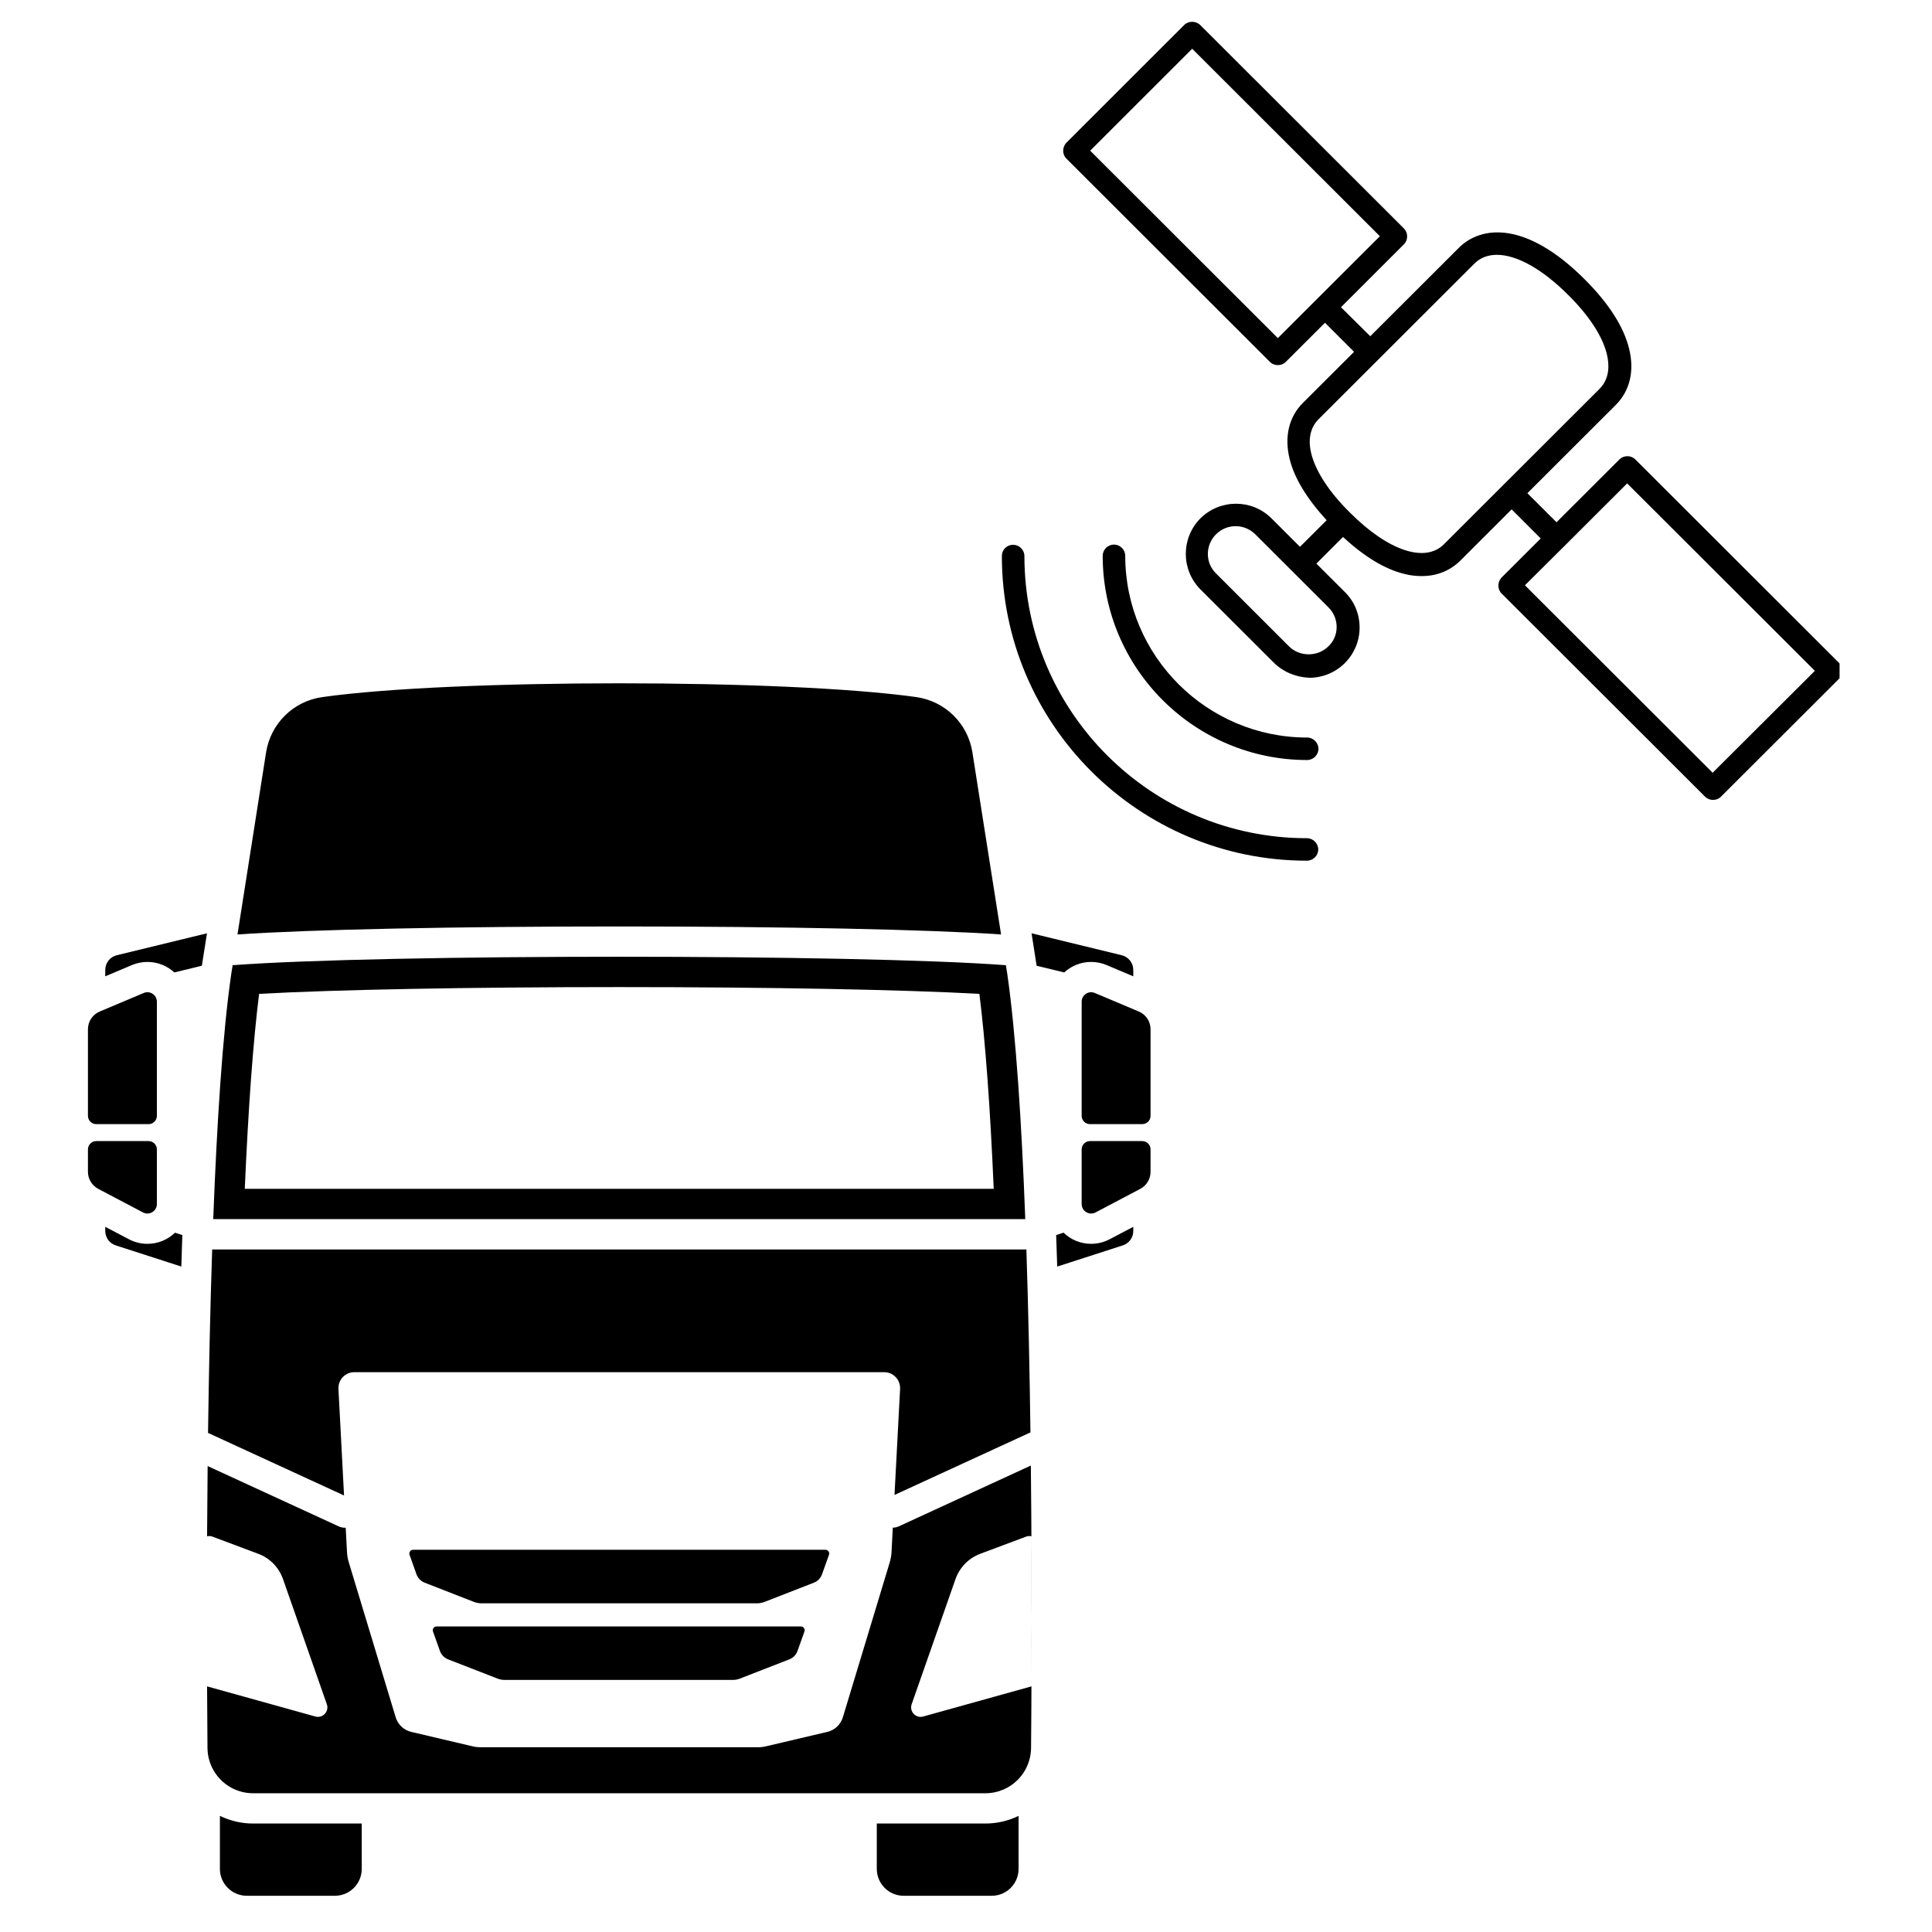 <svg xmlns="http://www.w3.org/2000/svg" xmlns:xlink="http://www.w3.org/1999/xlink" width="200" zoomAndPan="magnify" viewBox="0 0 150 150" height="200" preserveAspectRatio="xMidYMid meet" version="1.2"><defs><clipPath id="9f1788b5c3"><path d="M 83 88 L 89.324 88 L 89.324 95 L 83 95 Z M 83 88 "/></clipPath><clipPath id="66356c4733"><path d="M 83 77 L 89.324 77 L 89.324 88 L 83 88 Z M 83 77 "/></clipPath><clipPath id="dc58d054a8"><path d="M 6.824 88 L 13 88 L 13 95 L 6.824 95 Z M 6.824 88 "/></clipPath><clipPath id="c869e7c51a"><path d="M 6.824 77 L 13 77 L 13 88 L 6.824 88 Z M 6.824 77 "/></clipPath><clipPath id="8794567b7e"><path d="M 68 140 L 80 140 L 80 147.191 L 68 147.191 Z M 68 140 "/></clipPath><clipPath id="6f2531233a"><path d="M 17 140 L 29 140 L 29 147.191 L 17 147.191 Z M 17 140 "/></clipPath><clipPath id="473f35648b"><path d="M 77.785 42 L 103 42 L 103 66.844 L 77.785 66.844 Z M 77.785 42 "/></clipPath><clipPath id="fd0bbbdf47"><path d="M 82 1.594 L 142.824 1.594 L 142.824 63 L 82 63 Z M 82 1.594 "/></clipPath></defs><g id="e214e978ef"><g clip-rule="nonzero" clip-path="url(#9f1788b5c3)"><path style=" stroke:none;fill-rule:nonzero;fill:#000000;fill-opacity:1;" d="M 88.684 88.594 L 84.625 88.594 C 84.27 88.594 83.98 88.883 83.98 89.238 L 83.98 93.48 C 83.98 94.035 84.566 94.391 85.059 94.133 L 88.535 92.301 C 89.023 92.043 89.328 91.535 89.328 90.98 L 89.328 89.238 C 89.328 88.883 89.043 88.594 88.684 88.594 "/></g><g clip-rule="nonzero" clip-path="url(#66356c4733)"><path style=" stroke:none;fill-rule:nonzero;fill:#000000;fill-opacity:1;" d="M 88.418 78.535 L 85 77.094 C 84.516 76.891 83.98 77.246 83.98 77.773 L 83.98 86.633 C 83.98 86.988 84.27 87.277 84.625 87.277 L 88.684 87.277 C 89.043 87.277 89.328 86.988 89.328 86.633 L 89.328 79.91 C 89.328 79.309 88.969 78.766 88.418 78.535 "/></g><g clip-rule="nonzero" clip-path="url(#dc58d054a8)"><path style=" stroke:none;fill-rule:nonzero;fill:#000000;fill-opacity:1;" d="M 12.18 93.48 L 12.18 89.238 C 12.18 88.883 11.891 88.594 11.535 88.594 L 7.473 88.594 C 7.117 88.594 6.828 88.883 6.828 89.238 L 6.828 90.98 C 6.828 91.535 7.137 92.043 7.625 92.301 L 11.102 94.133 C 11.59 94.391 12.18 94.035 12.18 93.48 "/></g><g clip-rule="nonzero" clip-path="url(#c869e7c51a)"><path style=" stroke:none;fill-rule:nonzero;fill:#000000;fill-opacity:1;" d="M 7.473 87.277 L 11.535 87.277 C 11.891 87.277 12.18 86.988 12.18 86.633 L 12.18 77.773 C 12.18 77.246 11.645 76.891 11.16 77.094 L 7.742 78.535 C 7.188 78.766 6.828 79.309 6.828 79.91 L 6.828 86.633 C 6.828 86.988 7.117 87.277 7.473 87.277 "/></g><path style=" stroke:none;fill-rule:nonzero;fill:#000000;fill-opacity:1;" d="M 48.035 126.277 L 33.895 126.277 C 33.691 126.277 33.551 126.48 33.617 126.668 L 34.156 128.18 C 34.262 128.477 34.492 128.715 34.789 128.832 L 38.625 130.324 C 38.805 130.395 38.992 130.43 39.184 130.43 L 56.891 130.43 C 57.082 130.43 57.27 130.395 57.449 130.324 L 61.285 128.832 C 61.582 128.715 61.812 128.477 61.918 128.18 L 62.457 126.668 C 62.523 126.48 62.383 126.277 62.18 126.277 L 48.035 126.277 "/><path style=" stroke:none;fill-rule:nonzero;fill:#000000;fill-opacity:1;" d="M 63.82 122.23 L 64.363 120.715 C 64.43 120.527 64.289 120.324 64.086 120.324 L 32.07 120.324 C 31.871 120.324 31.73 120.527 31.797 120.715 L 32.336 122.23 C 32.445 122.527 32.676 122.766 32.969 122.879 L 36.805 124.375 C 36.984 124.441 37.176 124.48 37.363 124.48 L 58.793 124.48 C 58.984 124.48 59.176 124.441 59.352 124.375 L 63.188 122.879 C 63.484 122.766 63.715 122.527 63.82 122.23 "/><path style=" stroke:none;fill-rule:nonzero;fill:#000000;fill-opacity:1;" d="M 84.715 74.684 C 85.125 74.684 85.531 74.766 85.914 74.926 L 87.988 75.801 L 87.988 75.309 C 87.988 74.766 87.617 74.293 87.09 74.164 L 80.09 72.461 L 80.484 74.98 L 82.625 75.5 C 83.176 74.992 83.91 74.684 84.715 74.684 "/><path style=" stroke:none;fill-rule:nonzero;fill:#000000;fill-opacity:1;" d="M 84.715 96.57 C 83.883 96.57 83.129 96.242 82.574 95.703 L 82 95.891 C 82.031 96.699 82.059 97.516 82.082 98.336 L 87.176 96.691 C 87.66 96.535 87.988 96.082 87.988 95.57 L 87.988 95.25 L 86.152 96.215 C 85.711 96.449 85.211 96.57 84.715 96.57 "/><path style=" stroke:none;fill-rule:nonzero;fill:#000000;fill-opacity:1;" d="M 8.172 75.309 L 8.172 75.801 L 10.246 74.926 C 10.629 74.766 11.031 74.684 11.445 74.684 C 12.25 74.684 12.984 74.992 13.535 75.5 L 15.672 74.98 L 16.07 72.461 L 9.066 74.164 C 8.539 74.293 8.172 74.766 8.172 75.309 "/><path style=" stroke:none;fill-rule:nonzero;fill:#000000;fill-opacity:1;" d="M 13.586 95.707 C 13.008 96.266 12.246 96.57 11.445 96.57 C 11.445 96.57 11.445 96.57 11.441 96.57 C 10.945 96.57 10.449 96.449 10.008 96.215 L 8.172 95.25 L 8.172 95.57 C 8.172 96.082 8.5 96.535 8.984 96.691 L 14.078 98.336 C 14.102 97.516 14.129 96.699 14.156 95.891 L 13.586 95.707 "/><path style=" stroke:none;fill-rule:nonzero;fill:#000000;fill-opacity:1;" d="M 20.117 77.164 C 26 76.836 36.387 76.637 48.078 76.637 C 59.77 76.637 70.156 76.836 76.039 77.164 C 76.5 80.824 76.875 85.902 77.152 92.301 L 19.004 92.301 C 19.285 85.902 19.656 80.824 20.117 77.164 Z M 79.602 94.652 C 79.32 87.18 78.879 80.305 78.207 75.629 L 78.098 74.938 C 72.266 74.5 60.172 74.281 48.078 74.281 C 35.988 74.281 23.895 74.5 18.062 74.938 L 17.953 75.629 C 17.277 80.305 16.84 87.18 16.555 94.652 L 79.602 94.652 "/><path style=" stroke:none;fill-rule:nonzero;fill:#000000;fill-opacity:1;" d="M 26.277 107.836 C 26.242 107.129 26.801 106.535 27.508 106.535 L 68.648 106.535 C 69.355 106.535 69.918 107.129 69.883 107.836 L 69.449 116.066 L 80.004 111.211 C 79.941 106.566 79.844 101.703 79.688 97.008 L 16.473 97.008 C 16.316 101.719 16.215 106.594 16.152 111.25 L 26.711 116.109 L 26.277 107.836 "/><path style=" stroke:none;fill-rule:nonzero;fill:#000000;fill-opacity:1;" d="M 77.723 72.551 L 75.496 58.406 C 75.145 56.172 73.375 54.434 71.133 54.121 C 60.977 52.695 35.184 52.695 25.023 54.121 C 22.785 54.434 21.016 56.172 20.66 58.406 L 18.438 72.551 C 24.09 72.164 35.332 71.93 48.078 71.93 C 60.824 71.93 72.07 72.164 77.723 72.551 "/><path style=" stroke:none;fill-rule:nonzero;fill:#000000;fill-opacity:1;" d="M 80.082 130.93 L 71.676 133.27 C 71.102 133.43 70.586 132.879 70.781 132.316 L 74.184 122.602 C 74.504 121.695 75.207 120.973 76.105 120.637 L 79.648 119.309 C 79.793 119.25 79.941 119.246 80.078 119.277 C 80.102 123.84 80.098 127.879 80.082 130.93 Z M 69.785 118.504 C 69.637 118.57 69.48 118.605 69.316 118.609 L 69.219 120.496 C 69.203 120.77 69.156 121.043 69.078 121.305 L 65.441 133.324 C 65.27 133.895 64.805 134.332 64.227 134.465 L 59.41 135.598 C 59.238 135.637 59.066 135.656 58.891 135.656 L 37.266 135.656 C 37.094 135.656 36.918 135.637 36.75 135.598 L 31.934 134.465 C 31.352 134.332 30.891 133.895 30.719 133.324 L 27.082 121.305 C 27 121.043 26.953 120.77 26.941 120.496 L 26.84 118.613 L 26.781 118.613 C 26.609 118.613 26.441 118.574 26.289 118.504 L 16.121 113.824 C 16.102 115.703 16.09 117.527 16.078 119.277 C 16.215 119.246 16.367 119.25 16.512 119.309 L 20.051 120.637 C 20.953 120.973 21.656 121.695 21.973 122.602 L 25.375 132.316 C 25.574 132.879 25.055 133.43 24.484 133.27 L 16.078 130.93 C 16.086 133.074 16.102 134.727 16.109 135.723 C 16.117 136.414 16.324 137.086 16.711 137.66 C 16.82 137.824 16.941 137.977 17.074 138.117 C 17.34 138.398 17.648 138.633 17.984 138.812 C 18.488 139.078 19.059 139.227 19.645 139.227 L 76.512 139.227 C 77.492 139.227 78.422 138.816 79.082 138.117 C 79.215 137.977 79.34 137.824 79.449 137.66 C 79.641 137.375 79.789 137.062 79.891 136.734 C 79.992 136.41 80.047 136.066 80.051 135.723 C 80.078 132.77 80.145 124.012 80.035 113.785 L 69.785 118.504 "/><g clip-rule="nonzero" clip-path="url(#8794567b7e)"><path style=" stroke:none;fill-rule:nonzero;fill:#000000;fill-opacity:1;" d="M 68.074 141.578 L 68.074 145.098 C 68.074 146.254 69.008 147.188 70.16 147.188 L 76.996 147.188 C 78.148 147.188 79.082 146.254 79.082 145.098 L 79.082 140.984 C 78.289 141.371 77.41 141.578 76.512 141.578 L 68.074 141.578 "/></g><g clip-rule="nonzero" clip-path="url(#6f2531233a)"><path style=" stroke:none;fill-rule:nonzero;fill:#000000;fill-opacity:1;" d="M 17.074 140.984 L 17.074 145.098 C 17.074 146.254 18.012 147.188 19.164 147.188 L 26 147.188 C 27.148 147.188 28.086 146.254 28.086 145.098 L 28.086 141.578 L 19.645 141.578 C 18.758 141.578 17.875 141.375 17.074 140.984 "/></g><g clip-rule="nonzero" clip-path="url(#473f35648b)"><path style=" stroke:none;fill-rule:nonzero;fill:#000000;fill-opacity:1;" d="M 78.66 42.297 C 79.137 42.297 79.535 42.691 79.535 43.172 C 79.535 55.262 89.383 65.078 101.473 65.078 C 101.949 65.078 102.348 65.477 102.348 65.953 C 102.348 66.43 101.949 66.824 101.473 66.824 C 88.41 66.824 77.785 56.215 77.785 43.172 C 77.785 42.676 78.168 42.297 78.66 42.297 Z M 78.66 42.297 "/></g><path style=" stroke:none;fill-rule:nonzero;fill:#000000;fill-opacity:1;" d="M 101.488 59.008 C 92.738 59.008 85.613 51.891 85.613 43.152 C 85.613 42.676 86.012 42.281 86.488 42.281 C 86.965 42.281 87.363 42.676 87.363 43.152 C 87.363 50.938 93.707 57.262 101.488 57.262 C 101.965 57.262 102.363 57.66 102.363 58.137 C 102.363 58.613 101.965 59.008 101.488 59.008 Z M 101.488 59.008 "/><g clip-rule="nonzero" clip-path="url(#fd0bbbdf47)"><path style=" stroke:none;fill-rule:nonzero;fill:#000000;fill-opacity:1;" d="M 98.879 51.43 L 93.199 45.758 C 91.688 44.234 91.688 41.773 93.199 40.246 C 94.727 38.738 97.191 38.723 98.719 40.246 L 100.93 42.453 L 103 40.391 C 101.488 38.738 100.484 37.133 100.121 35.609 C 99.707 33.906 100.07 32.367 101.152 31.285 L 105.129 27.316 L 102.871 25.059 L 99.832 28.094 C 99.656 28.27 99.434 28.348 99.211 28.348 C 98.988 28.348 98.766 28.27 98.594 28.094 L 82.797 12.316 C 82.461 11.984 82.461 11.43 82.797 11.078 L 91.941 1.941 C 92.277 1.609 92.832 1.609 93.184 1.941 L 108.996 17.734 C 109.156 17.895 109.25 18.117 109.25 18.355 C 109.25 18.594 109.156 18.816 108.996 18.973 L 104.113 23.852 L 106.387 26.105 L 113.258 19.246 C 115.023 17.48 118.523 17.18 123.023 21.676 C 124.902 23.551 126.078 25.375 126.492 27.109 C 126.906 28.809 126.539 30.348 125.457 31.43 L 118.586 38.293 L 120.848 40.547 L 125.73 35.672 C 125.887 35.512 126.109 35.418 126.352 35.418 C 126.59 35.418 126.812 35.512 126.969 35.672 L 142.781 51.465 C 142.941 51.621 143.035 51.844 143.035 52.082 C 143.035 52.32 142.941 52.543 142.781 52.703 L 133.617 61.852 C 133.445 62.027 133.223 62.105 133 62.105 C 132.777 62.105 132.555 62.027 132.379 61.852 L 116.582 46.078 C 116.25 45.742 116.25 45.188 116.582 44.84 L 119.621 41.805 L 117.363 39.547 L 113.387 43.52 C 112.59 44.312 111.555 44.727 110.379 44.727 C 109.949 44.727 109.504 44.68 109.059 44.566 C 107.531 44.203 105.926 43.219 104.27 41.691 L 102.203 43.758 L 104.414 45.965 C 105.16 46.695 105.559 47.684 105.559 48.73 C 105.559 49.762 105.145 50.746 104.414 51.48 C 103.684 52.211 102.695 52.621 101.664 52.621 C 100.582 52.574 99.609 52.16 98.879 51.43 Z M 107.133 18.34 L 92.562 3.785 L 84.641 11.699 L 99.211 26.25 L 102.25 23.215 Z M 118.395 45.441 L 132.969 59.996 L 140.906 52.082 L 126.332 37.531 L 121.449 42.406 Z M 104.828 39.816 C 107.785 42.773 110.648 43.727 112.113 42.25 L 124.188 30.191 C 124.996 29.379 124.949 28.285 124.758 27.504 C 124.426 26.125 123.391 24.52 121.754 22.898 C 119.715 20.863 117.742 19.785 116.219 19.785 C 115.516 19.785 114.93 20.008 114.469 20.469 L 102.379 32.543 C 101.566 33.352 101.613 34.449 101.805 35.211 C 102.156 36.609 103.188 38.199 104.828 39.816 Z M 103.777 48.684 C 103.777 48.109 103.555 47.57 103.141 47.156 L 97.461 41.484 C 97.051 41.074 96.492 40.852 95.938 40.852 C 95.379 40.852 94.84 41.059 94.41 41.484 C 93.566 42.328 93.566 43.695 94.41 44.52 L 100.086 50.191 C 100.898 51.004 102.312 51.004 103.125 50.191 C 103.555 49.793 103.777 49.254 103.777 48.684 Z M 103.777 48.684 "/></g></g></svg>